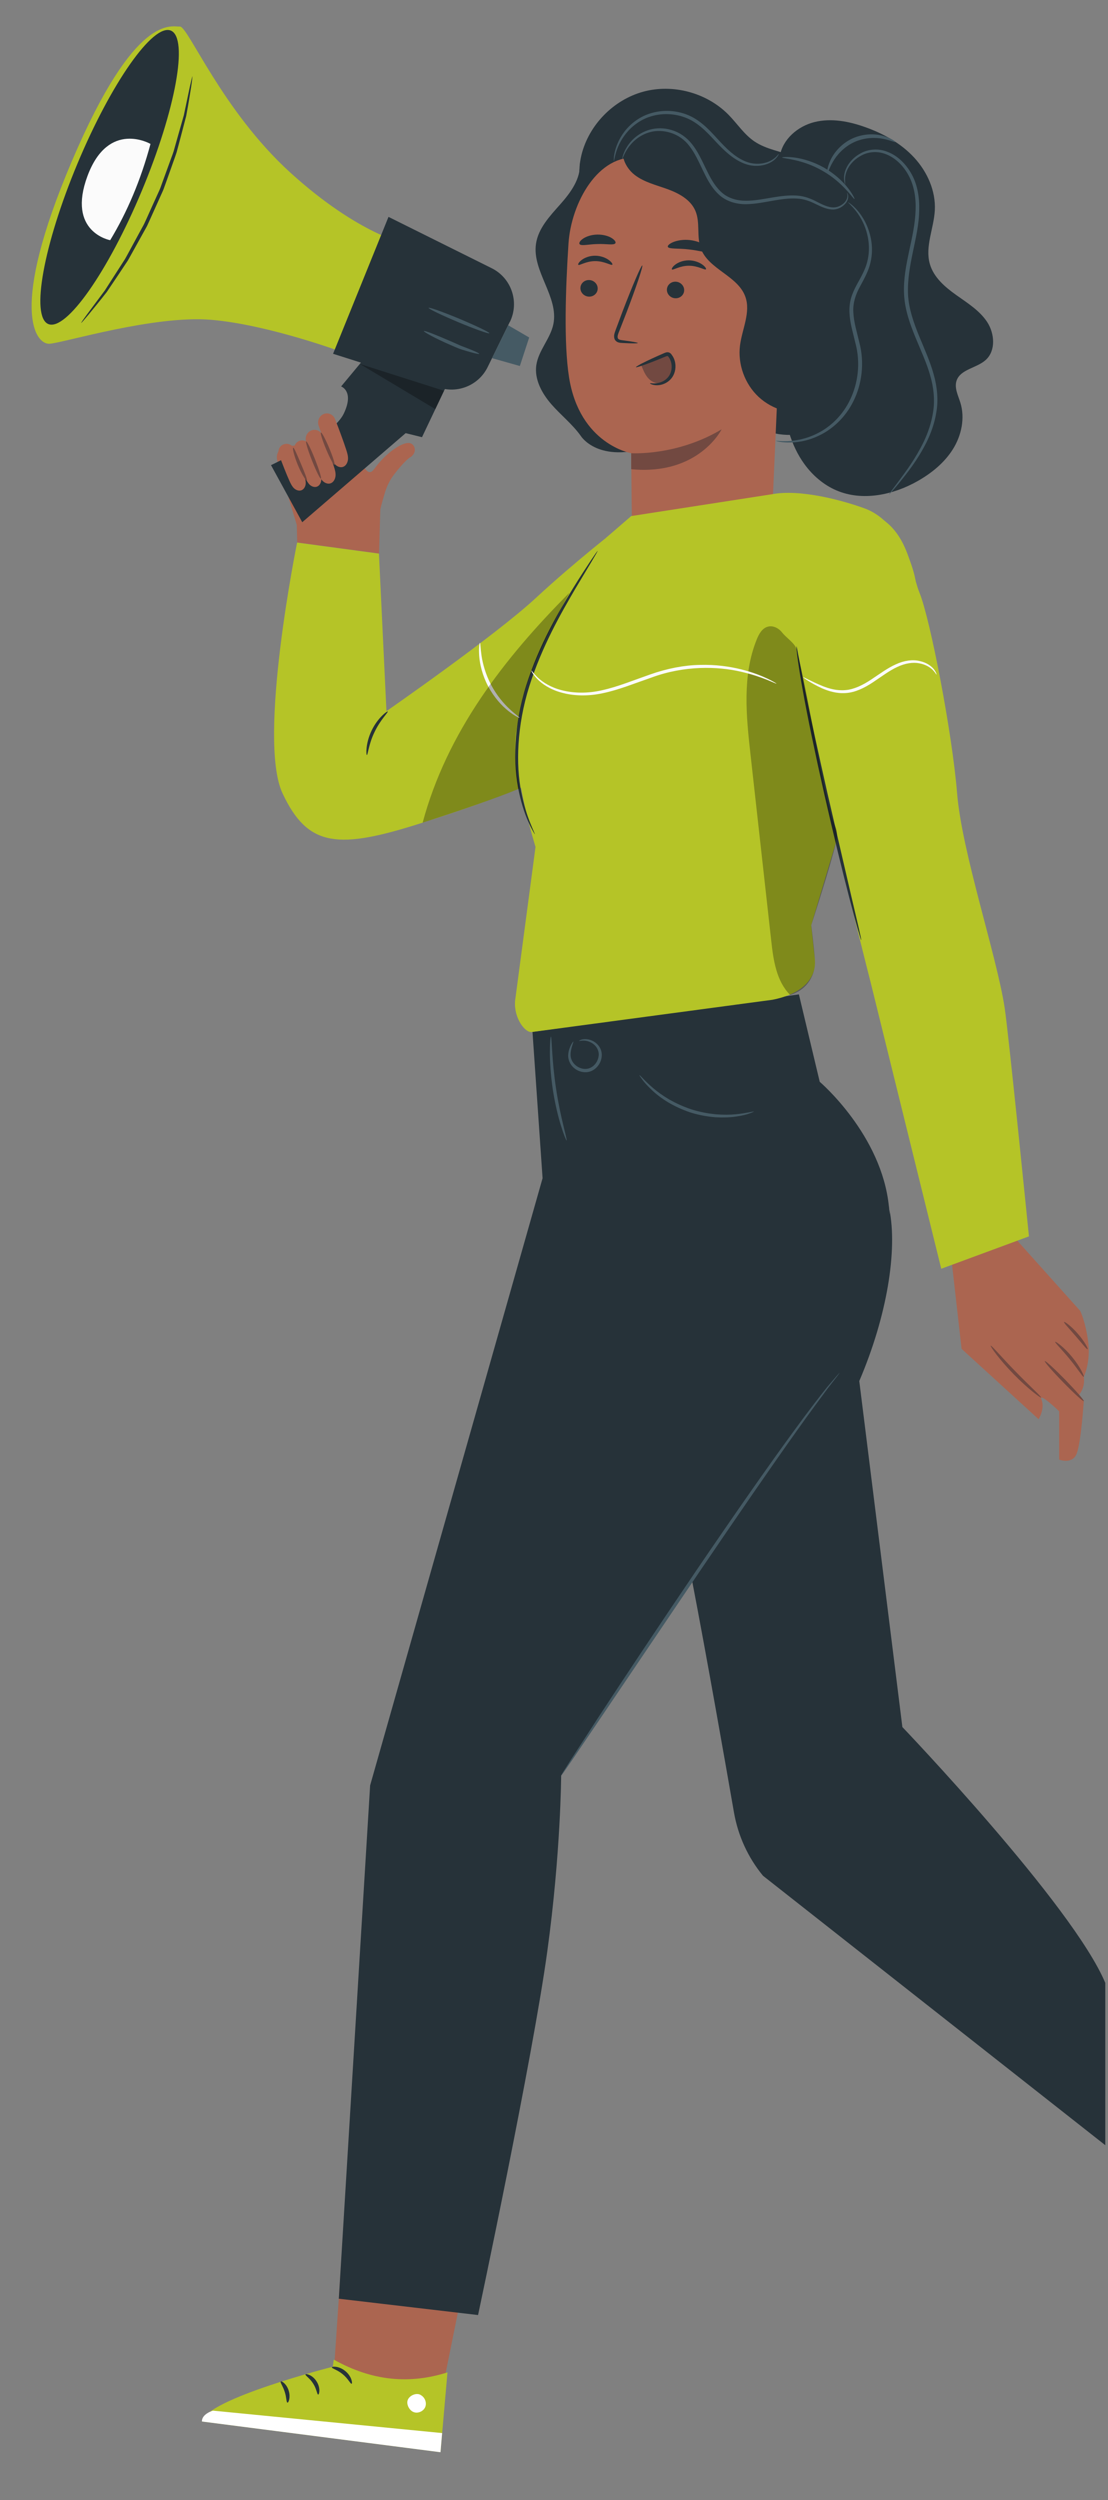 <?xml version="1.0" encoding="UTF-8"?><svg id="Calque_1" data-name="Calque 1" xmlns="http://www.w3.org/2000/svg" version="1.1" viewBox="0 0 551.06 1243.19"><rect x="0" y="0" width="551.06" height="1243.19" fill="#808080" stroke="none"/><g id="Background_Simple" data-name="Background Simple" style="display: none;"><path d="m446.6 50.26l-2.21-3.64c-18.62-30.68-52.29-49.18-87.78-46.93c-4.56.29-9.11.91-13.59 1.87c-32.27 6.91-60.35 31.31-71.99 62.57c-6.85 18.38-8.76 39.54-21.75 54.13c-16.91 18.99-45.61 19.58-70.84 18.8c-25.23-.79-53.95-.12-70.78 18.95c-10.54 11.94-13.88 28.92-13.04 44.91c2.25 42.33 31.75 80.18 69.26 98.99c37.51 18.81 81.68 20.5 122.73 12.22c57.51-11.59 112.21-43.43 145.08-92.61s41.2-116.17 14.89-169.25h.02z" style="fill: #ebebeb; stroke-width: 0px;"/><circle cx="-41.76" cy="127.18" r="41.13" style="fill: #ebebeb; stroke-width: 0px;"/></g><g id="Character_1" data-name="Character 1"><g><polygon points="173.63 1066.77 165.36 1189.64 218.38 1196.18 243.77 1070.69 173.63 1066.77" style="fill: #ab6550; stroke-width: 0px;"/><path d="m165.99 1173.41l-.47 3.51s-62.9 15.98-65.08 27.22l118.64 15.28l3.47-39.69c-18.69 5.91-37.26 4.45-56.56-6.35v.03z" style="fill: #b5c427; stroke-width: 0px;"/><path d="m208.9 1190.84c2.21.92 3.47 3.69 2.65 5.97c-.82 2.24-3.66 3.54-5.87 2.65c-2.24-.88-3.85-4.17-2.75-6.32c1.07-2.15 4.48-3.47 6.44-2.08" style="fill: #fff; stroke-width: 0px;"/><path d="m219.07 1219.45l.82-9.54l-114-11.15s-5.59 1.61-5.46 5.4c0 0 118.64 15.28 118.64 15.28z" style="fill: #fff; stroke-width: 0px;"/><path d="m165.04 1177.23c-.06.57 2.81 1.23 5.43 3.44c2.65 2.15 3.82 4.86 4.39 4.71c.54-.03.13-3.63-3.06-6.25c-3.19-2.68-6.79-2.43-6.73-1.89h-.03z" style="fill: #263239; stroke-width: 0px;"/><path d="m151.94 1180.77c-.19.54 2.18 1.86 3.82 4.55c1.74 2.65 1.89 5.37 2.46 5.43c.54.16 1.36-3.19-.76-6.51c-2.08-3.35-5.46-4.01-5.56-3.47h.03z" style="fill: #263239; stroke-width: 0px;"/><path d="m142.97 1194.76c.51.19 1.67-2.59.6-5.97c-1.04-3.38-3.63-4.99-3.95-4.52c-.38.44 1.14 2.37 1.99 5.15c.92 2.75.76 5.21 1.33 5.34h.03z" style="fill: #263239; stroke-width: 0px;"/><g><path d="m387.83 77.74c1.33-8.49 8.97-15 17.3-17.05s17.18-.35 25.26 2.56c9.06 3.22 17.75 8.05 24.28 15.13s10.77 16.58 10.26 26.18c-.47 9.03-4.99 18.06-2.46 26.75c1.89 6.6 7.48 11.4 13.07 15.38s11.65 7.71 15.41 13.42c3.76 5.75 4.39 14.27-.69 18.88c-4.52 4.11-12.63 4.58-14.53 10.36c-1.17 3.6.82 7.36 1.93 10.96c2.34 7.64.54 16.2-3.69 22.99c-4.23 6.79-10.64 12-17.62 15.95c-12.22 6.92-27.47 10.14-40.36 4.61c-6.38-2.72-11.84-7.45-15.92-13.07c-6.79-9.35-9.82-21.03-10.55-32.56c-.69-11.53.76-23.08 2.24-34.55" style="fill: #263239; stroke-width: 0px;"/><path d="m383.34 215.04c10.64 2.94 22.61.57 31.29-6.22c8.72-6.79 13.93-17.81 13.67-28.83c-.22-10.29-4.89-20.81-1.71-30.6c2.21-6.73 7.83-11.97 9.73-18.79c2.81-10.17-3.32-20.46-9.22-29.24c-3.76-5.62-7.61-11.34-12.88-15.63c-5.24-4.26-12.22-6.98-18.85-5.56" style="fill: #263239; stroke-width: 0px;"/><path d="m288.36 81.06c.57 7.77-4.55 14.72-9.73 20.56c-5.18 5.84-10.93 11.9-12.06 19.64c-1.99 13.67 11.4 26.37 8.65 39.91c-1.48 7.26-7.42 13.07-8.49 20.43c-1.01 7.07 2.78 14.02 7.48 19.42c4.71 5.4 10.45 9.88 14.62 15.73c0 0 8.68 14.24 35.37 5.12" style="fill: #263239; stroke-width: 0px;"/><path d="m407.88 92.96c.19-7.04-6.32-12.5-12.88-15.09s-13.86-3.57-19.7-7.48c-5.18-3.47-8.65-8.94-13.04-13.39c-10.77-10.89-27.57-15.44-42.35-11.4c-14.78 4.04-26.97 16.45-30.69 31.33c-2.53 10.04-.79 21.92 7.11 28.58c9.19 7.74 22.8 6.03 34.58 3.63c11.78-2.4 25.1-4.8 34.93 2.12c5.94 4.17 9.32 10.96 12.95 17.24c3.63 6.28 8.18 12.69 15.03 15.03c6.85 2.37 16.17-1.71 16.42-8.97" style="fill: #263239; stroke-width: 0px;"/><g><g><path d="m380.06 94.42c6.09.66 10.67 5.87 10.55 12h0l-7.04 159.37c-.28 18.82-27.82 29.4-47.97 28.93h0c-20.34-.47-21-10.45-21.25-28.36c-.41-29.9-.38-41.15-.41-40.99c0 0-25.7-4.33-30.95-37.89c-2.62-16.7-1.71-44.05-.25-66.41c1.33-20.12 14.72-44.78 34.77-42.63l62.59 15.98h-.03z" style="fill: #ab6550; stroke-width: 0px;"/><g><path d="m288.67 143.14c-.09 2.27 1.77 4.23 4.14 4.36s4.36-1.61 4.45-3.88c.09-2.27-1.77-4.23-4.14-4.36s-4.36 1.61-4.45 3.88z" style="fill: #263239; stroke-width: 0px;"/><path d="m287.57 131.68c.54.57 3.79-1.83 8.43-1.83c4.61-.03 8.02 2.34 8.53 1.77c.25-.25-.28-1.26-1.77-2.34c-1.45-1.07-3.95-2.12-6.82-2.12s-5.31 1.07-6.69 2.15c-1.42 1.07-1.89 2.12-1.64 2.37h-.03z" style="fill: #263239; stroke-width: 0px;"/></g><g><path d="m331.68 143.96c-.09 2.27 1.77 4.23 4.14 4.36s4.36-1.61 4.45-3.88c.09-2.27-1.77-4.23-4.14-4.36s-4.36 1.61-4.45 3.88z" style="fill: #263239; stroke-width: 0px;"/><path d="m334.14 133.98c.54.57 3.79-1.83 8.43-1.83c4.61-.03 8.02 2.34 8.53 1.77c.25-.25-.28-1.26-1.77-2.34c-1.45-1.07-3.95-2.12-6.82-2.12s-5.31 1.07-6.69 2.15c-1.42 1.07-1.89 2.12-1.64 2.37h-.03z" style="fill: #263239; stroke-width: 0px;"/></g><path d="m317.25 170.58c0-.25-2.84-.76-7.52-1.36c-1.17-.13-2.31-.35-2.49-1.17c-.28-.85.22-2.12.79-3.51c1.11-2.87 2.27-5.84 3.51-9c4.89-12.82 8.43-23.34 7.89-23.53c-.51-.19-4.89 10.04-9.79 22.83c-1.17 3.16-2.31 6.16-3.38 9.06c-.44 1.36-1.23 2.87-.63 4.64c.32.88 1.17 1.52 1.93 1.74s1.42.25 2.02.28c4.71.25 7.61.28 7.61 0h.06z" style="fill: #263239; stroke-width: 0px;"/><path d="m313.93 225.37s22.58 1.52 44.97-11.87c0 0-11.4 23.05-44.97 19.83v-7.96z" style="fill: #724941; stroke-width: 0px;"/></g><path d="m332.12 122.71c.44 1.26 5.08.66 10.52 1.33c5.43.57 9.82 2.15 10.55 1.04c.32-.54-.44-1.74-2.21-2.94c-1.77-1.23-4.55-2.37-7.8-2.75s-6.25.16-8.24.95s-3 1.8-2.81 2.4v-.03z" style="fill: #263239; stroke-width: 0px;"/><path d="m288.26 121.42c.92 1.04 4.55 0 8.91-.06c4.36-.19 8.02.73 8.87-.38c.38-.54-.19-1.58-1.8-2.59c-1.58-1.01-4.23-1.8-7.23-1.74c-3 .06-5.59 1.01-7.11 2.08c-1.55 1.07-2.05 2.15-1.64 2.68z" style="fill: #263239; stroke-width: 0px;"/></g><path d="m403.49 204.78c-9.22 1.86-19.26-.98-26.18-7.39c-6.88-6.41-10.45-16.23-9.28-25.55c1.04-8.24 5.49-16.61 2.62-24.41c-3.79-10.33-18.22-13.48-22.07-23.78c-2.24-5.97-.22-12.98-2.75-18.85c-2.37-5.53-8.18-8.68-13.83-10.74s-11.68-3.44-16.42-7.14s-7.71-10.64-4.64-15.79c25.04 3 49.7 9 73.32 17.81c5.46 2.05 11.24 4.52 14.46 9.38c3.41 5.15 3.25 11.81 2.97 17.97c-1.42 30.13-2.81 60.25-4.23 90.38" style="fill: #263239; stroke-width: 0px;"/><path d="m421.24 95.77s.38.38.57 1.36s-.06 2.56-1.29 4.04c-1.2 1.42-3.22 2.87-6 3.03c-2.75.06-5.62-1.14-8.49-2.56c-2.87-1.45-6.06-2.75-9.79-2.91c-3.69-.22-7.67.35-11.84 1.07s-8.62 1.67-13.39 1.74c-4.71.06-10.01-1.36-13.74-5.02c-3.76-3.57-5.91-8.12-7.93-12.28c-1.99-4.2-3.85-8.24-6.41-11.53c-4.96-6.76-13.42-8.62-19.36-7.07c-6.13 1.55-9.82 5.72-11.68 8.65c-1.89 3.03-2.31 5.02-2.46 4.96c-.06 0 0-.51.25-1.45c.25-.92.73-2.27 1.61-3.88c1.74-3.13 5.43-7.64 11.97-9.47c3.22-.88 7.01-.95 10.77.22c3.79 1.07 7.45 3.57 10.17 7.04c2.75 3.44 4.67 7.61 6.69 11.78c2.02 4.14 4.14 8.49 7.55 11.75c3.38 3.32 8.08 4.61 12.57 4.58c4.52 0 8.91-.92 13.1-1.61c4.2-.69 8.34-1.23 12.22-.95c3.92.22 7.42 1.71 10.23 3.22c2.84 1.48 5.49 2.65 7.93 2.68c2.4-.03 4.39-1.26 5.53-2.49c1.17-1.26 1.52-2.65 1.45-3.57c-.03-.92-.32-1.36-.22-1.42v.09z" style="fill: #455a64; stroke-width: 0px;"/><path d="m424.99 98.96c-.44.38-5.56-8.18-15.88-13.99c-10.23-6-20.21-6.09-20.12-6.66c0-.19 2.46-.47 6.38.06c3.92.54 9.28 2.05 14.59 5.08c5.27 3.03 9.32 6.92 11.75 10.04s3.44 5.37 3.28 5.46z" style="fill: #455a64; stroke-width: 0px;"/><path d="m387.35 76.57s-.09.38-.47.98c-.41.57-1.04 1.45-2.15 2.27c-2.15 1.67-6.16 3.22-11.12 2.46c-4.96-.76-10.04-4.17-14.53-8.65c-4.55-4.42-8.75-10.11-14.94-13.61c-6.16-3.47-13.36-3.98-19.26-2.46c-5.97 1.48-10.55 5.12-13.45 8.72c-2.94 3.63-4.39 7.26-5.12 9.76c-.73 2.53-.88 4.01-1.01 4.01c-.06 0-.06-.38-.03-1.07c0-.69.13-1.77.41-3.06c.57-2.62 1.86-6.44 4.8-10.36c2.91-3.85 7.64-7.8 13.99-9.47c6.25-1.71 13.89-1.23 20.49 2.49c6.6 3.79 10.8 9.63 15.19 13.99c4.33 4.45 9.06 7.74 13.61 8.59s8.4-.38 10.52-1.83c2.18-1.45 2.87-2.84 3.03-2.72l.03-.03z" style="fill: #455a64; stroke-width: 0px;"/><path d="m385.81 219.21s.51.22 1.48.41s2.49.41 4.42.44c3.82.09 9.6-.47 15.85-3.57c6.25-2.97 12.88-8.75 16.93-17.08c4.11-8.21 5.62-18.95 2.87-29.24c-1.2-5.12-2.72-9.95-2.94-14.68c-.35-4.77 1.17-9.13 3.32-13.04c2.12-3.92 4.29-7.8 5.18-11.87c.98-4.01.92-7.96.32-11.37c-1.23-6.92-4.39-11.84-6.92-14.72c-1.26-1.45-2.4-2.43-3.22-3.06c-.82-.6-1.26-.88-1.29-.85c-.13.16 1.58 1.42 3.92 4.39c2.31 2.94 5.15 7.8 6.13 14.43c.47 3.28.44 7.01-.54 10.77c-.92 3.79-3 7.42-5.21 11.43c-1.07 2.02-2.12 4.17-2.81 6.54s-.95 4.93-.82 7.45c.22 5.08 1.8 10.04 2.97 15.06c2.65 9.92 1.23 20.02-2.59 27.98c-3.76 8.02-9.95 13.61-15.88 16.64c-5.97 3.13-11.49 3.92-15.25 4.07c-3.79.13-5.87-.25-5.91-.09v-.03z" style="fill: #455a64; stroke-width: 0px;"/><path d="m445.24 70.61c.13-.19-1.83-1.83-5.72-2.97c-3.82-1.14-9.79-1.42-15.54 1.2c-5.75 2.65-9.41 7.36-11.02 10.99c-1.71 3.69-1.71 6.25-1.48 6.28c.32.06.82-2.34 2.75-5.62c1.86-3.28 5.4-7.42 10.61-9.82c5.21-2.4 10.67-2.37 14.37-1.64c3.76.73 5.91 1.89 6.06 1.58h-.03z" style="fill: #455a64; stroke-width: 0px;"/><path d="m420.41 91.79s-.09-.76-.13-2.18c-.06-1.39.19-3.54 1.48-5.91c1.26-2.34 3.57-4.83 6.95-6.54c3.38-1.71 7.89-2.21 12.28-.32c4.39 1.77 8.34 5.59 10.96 10.52c2.65 4.93 3.69 11.02 3.41 17.4c-.22 6.38-1.64 13.01-3.16 19.89c-1.45 6.88-2.97 14.21-2.56 21.85c.41 7.71 3 14.78 5.68 21.32s5.56 12.69 7.29 18.85c1.8 6.13 2.37 12.22 1.52 17.81c-.79 5.59-2.59 10.64-4.64 15.03c-4.23 8.75-9.09 15.06-12.32 19.48c-1.55 2.05-2.78 3.73-3.79 5.05c-.85 1.17-1.29 1.8-1.23 1.83s.57-.51 1.55-1.58c.95-1.07 2.34-2.68 4.07-4.83c3.41-4.29 8.46-10.48 12.95-19.36c2.18-4.42 4.14-9.6 5.02-15.41c.98-5.81.41-12.25-1.39-18.57c-1.74-6.35-4.61-12.6-7.26-19.07c-2.62-6.47-5.12-13.36-5.49-20.68c-.6-14.72 5.37-28.36 5.56-41.59c.22-6.57-.88-13.01-3.79-18.22c-2.87-5.18-7.11-9.22-11.9-11.02c-4.74-1.96-9.79-1.29-13.29.63c-3.57 1.89-5.91 4.64-7.14 7.17c-1.26 2.53-1.39 4.83-1.2 6.28c.19 1.45.54 2.15.54 2.15h.03z" style="fill: #455a64; stroke-width: 0px;"/><path d="m319.02 181.82c.79 1.99 1.58 3.98 2.87 5.65s3.22 3 5.34 3.09c2.27.09 4.45-1.23 5.68-3.09c1.26-1.86 1.67-4.23 1.58-6.47c-.09-2.05-1.04-4.48-3.06-4.74c-.85-.09-1.67.22-2.46.54c-3.57 1.45-7.11 2.87-10.67 4.33" style="fill: #724941; stroke-width: 0px;"/><path d="m323.28 190.63c.06-.35 2.4.63 5.68-.69c1.61-.63 3.35-1.93 4.29-3.92c.95-1.96 1.14-4.64.13-6.98c-.22-.6-.6-1.11-.92-1.61c-.41-.44-.35-.41-.82-.35c-.44.13-1.14.44-1.71.66c-.6.25-1.17.47-1.74.73c-2.27.92-4.36 1.74-6.09 2.37c-3.51 1.29-5.72 1.99-5.81 1.74c-.09-.25 1.93-1.36 5.27-3c1.67-.82 3.69-1.74 5.94-2.75c.57-.25 1.14-.51 1.74-.76c.63-.25 1.11-.54 1.96-.79c.41-.13 1.01-.19 1.58.03s.92.6 1.17.92c.47.63.88 1.29 1.2 2.02c1.26 2.91.95 6.16-.32 8.53c-1.29 2.43-3.54 3.82-5.43 4.39c-1.93.6-3.57.44-4.61.19c-1.07-.28-1.55-.63-1.52-.76v.03z" style="fill: #263239; stroke-width: 0px;"/></g><path d="m442.08 600.17c.09.38.16.82.22 1.2c-.16-1.33-.28-2.43-.22-1.2z" style="fill: #263239; stroke-width: 0px;"/><g><path d="m473.5 628.91l4.74 41.84l38.3 34.99s3.25-5.24 1.48-9.63c-1.74-4.36 8.75 5.68 8.75 5.68v24.03s6.57 2.62 8.75-3.06s3.51-26.24 3.51-26.24l-3.06-2.18s3.95-3.51 3.06-9.63c0 0 3.51-7.42 2.18-17.49c-1.33-10.04-3.95-15.32-3.95-15.32l-31.36-34.99l-32.4 11.94v.06z" style="fill: #ab6550; stroke-width: 0px;"/><path d="m492.73 669.2c-.35.25 4.33 6.92 11.3 14.05c6.95 7.17 13.48 12.03 13.74 11.68c.28-.35-5.72-5.72-12.6-12.82c-6.92-7.07-12.09-13.23-12.44-12.95v.03z" style="fill: #724941; stroke-width: 0px;"/><path d="m519.63 676.84c-.32.32 3.76 5.02 9.13 10.52c5.34 5.49 9.95 9.69 10.26 9.38s-3.76-4.99-9.13-10.52c-5.37-5.49-9.95-9.69-10.26-9.38z" style="fill: #724941; stroke-width: 0px;"/><path d="m524.78 667.24c-.32.35 3.35 3.82 7.23 8.62c3.92 4.77 6.57 9.03 6.98 8.81c.38-.19-1.71-4.93-5.75-9.82c-4.01-4.93-8.24-7.93-8.49-7.58l.03-.03z" style="fill: #724941; stroke-width: 0px;"/><path d="m529.2 657.36c-.32.35 2.49 3.22 5.68 6.95c3.22 3.69 5.65 6.88 6.03 6.63c.38-.22-1.52-3.88-4.83-7.67c-3.28-3.82-6.63-6.22-6.88-5.87v-.03z" style="fill: #724941; stroke-width: 0px;"/></g><path d="m247.34 155.99c-.19.44-6.47-1.99-13.99-5.43s-13.45-6.6-13.26-7.04c.19-.44 6.47 1.99 13.99 5.43s13.45 6.6 13.26 7.04z" style="fill: #455a64; stroke-width: 0px;"/><g><path d="m203.09 220.29c-3.16-.13-10.83 4.45-16.96 12.92c-.09.13-.22.25-.32.38c-4.39 5.68-8.49-10.55-9.22-16.61c-.47-3.92-4.74-6.35-8.56-4.93l-20.34 9.51l-5.94.19c-3 1.11-4.64 4.17-3.88 7.17l9.73 32.08l.22 8.75l40.7 5.49l.63-21.95c.6-2.53 1.42-5.53 2.49-8.94c.98-3.06 2.49-6 4.48-8.56c2.08-2.72 4.93-6.09 7.33-8.02c.22-.13.47-.35.66-.44c.51-.25.85-.63 1.17-1.01c2.05-2.21.92-5.97-2.15-6.06l-.06.03z" style="fill: #ab6550; stroke-width: 0px;"/><path d="m202.3 121.42s-23.75-4.55-57.88-35.56c-34.1-31.01-50.93-72.98-54.98-72.66c-4.07.32-22.04-7.42-53.71 66.98c-31.67 74.4-17.9 91.07-11.18 90.76c6.73-.32 51.98-14.34 80.56-11.9c28.58 2.43 65.62 16.23 65.62 16.23l31.58-53.87v.03z" style="fill: #b5c427; stroke-width: 0px;"/><path d="m253.56 160.04l-7.61 15.54l-3.41 6.95c-4.67 9.54-16.01 13.77-25.8 9.6l-51.09-16.2l27.57-68.08l51.31 25.52c9.85 4.89 13.89 16.83 9.06 26.72l-.03-.03z" style="fill: #263239; stroke-width: 0px;"/><path d="m225.1 185.36l-15.22 32.05l-8.12-2.02l-51.44 44.3l-15.54-28.39s30.73-14.27 36.16-25.55c5.43-11.27-1.29-13.58-1.29-13.58l14.18-17.05l41.24 10.2l.03.03z" style="fill: #263239; stroke-width: 0px;"/><path d="m38.48 81.47c-16.83 40.29-23.3 75.95-14.46 79.67c8.84 3.69 29.68-25.96 46.51-66.25c16.83-40.29 23.3-75.95 14.46-79.67c-8.84-3.69-29.68 25.96-46.51 66.25z" style="fill: #263239; stroke-width: 0px;"/><polygon points="258.55 182.01 244.71 178.1 252.73 161.74 263.19 167.83 258.55 182.01" style="fill: #455a64; stroke-width: 0px;"/><g style="opacity: .3;"><polygon points="179 181 216.51 203.45 220.84 194.33 179 181" style="fill: #000; stroke-width: 0px;"/></g><path d="m243.39 165.72c-.19.44-7.11-2.02-15.44-5.49c-8.34-3.51-14.97-6.69-14.78-7.14s7.11 2.02 15.44 5.49c8.34 3.51 14.97 6.69 14.78 7.14z" style="fill: #455a64; stroke-width: 0px;"/><path d="m238.37 175.95c-.06.22-1.71-.09-4.33-.82c-1.29-.38-2.87-.82-4.58-1.36c-1.71-.57-3.47-1.39-5.4-2.21c-7.61-3.28-13.42-6.51-13.26-6.92c.22-.47 6.41 2.05 13.93 5.31c1.89.79 3.63 1.67 5.31 2.31c1.64.6 3.13 1.2 4.39 1.71c2.49 1.01 4.01 1.77 3.95 2.02v-.03z" style="fill: #455a64; stroke-width: 0px;"/><path d="m74.86 71.58s-20.87-12.13-31.33 15.88c-10.45 28.04 11.27 31.99 11.27 31.99c8.43-13.96 15.19-29.84 20.05-47.87z" style="fill: #fbfbfb; stroke-width: 0px;"/><path d="m95.73 37.92s-.13 1.89-.66 5.31s-1.33 8.34-2.46 14.43c-.79 3-1.64 6.28-2.56 9.79c-.47 1.77-.95 3.57-1.45 5.46c-.25.95-.51 1.89-.76 2.84c-.28.95-.66 1.89-.98 2.87c-1.36 3.85-2.81 7.89-4.29 12.09c-.38 1.04-.76 2.12-1.14 3.16c-.38 1.07-.92 2.08-1.36 3.13c-.95 2.08-1.89 4.23-2.87 6.38s-1.93 4.26-2.87 6.38c-.51 1.04-.92 2.12-1.45 3.09s-1.11 1.99-1.64 2.94c-2.15 3.88-4.23 7.64-6.22 11.21c-.51.88-.98 1.8-1.48 2.62c-.57.82-1.11 1.64-1.64 2.46c-1.07 1.61-2.12 3.19-3.13 4.71c-2.02 3-3.92 5.81-5.65 8.4c-3.79 4.86-6.98 8.72-9.16 11.37c-2.21 2.65-3.47 4.07-3.57 4.01c-.09-.06.98-1.64 3.03-4.42c2.12-2.84 5.08-6.82 8.72-11.72c1.67-2.59 3.47-5.43 5.43-8.46c.98-1.52 1.99-3.09 3.03-4.71c.54-.82 1.04-1.61 1.58-2.46c.51-.85.95-1.74 1.45-2.62c1.96-3.57 3.98-7.33 6.09-11.21c.54-.98 1.07-1.96 1.61-2.94s.95-2.05 1.45-3.06c.95-2.08 1.89-4.2 2.84-6.32c.98-2.15 1.93-4.23 2.87-6.32c.44-1.04.98-2.05 1.36-3.13c.38-1.04.76-2.12 1.14-3.16c1.52-4.14 2.97-8.15 4.36-11.97c.35-.95.73-1.89 1.01-2.84c.25-.95.54-1.89.79-2.81c.51-1.86 1.01-3.66 1.52-5.4c.98-3.47 1.89-6.69 2.75-9.66c1.26-5.97 2.27-10.8 3-14.24c.76-3.38 1.2-5.21 1.33-5.21z" style="fill: #263239; stroke-width: 0px;"/><path d="m160.91 205.92c-2.18.95-3.25 3.51-2.43 5.81c1.58 4.42 4.07 11.37 5.97 15.57c.6 1.36 1.26 2.75 2.31 3.76c1.04 1.01 2.62 1.61 3.95 1.07c1.42-.54 2.24-2.18 2.37-3.76c.09-1.58-.38-3.13-.85-4.61c-1.33-4.14-3.63-10.33-5.59-15.35c-.92-2.34-3.47-3.47-5.75-2.49h.03z" style="fill: #ab6550; stroke-width: 0px;"/><path d="m154.72 214.1c-2.18.95-3.25 3.51-2.43 5.81c1.58 4.42 4.07 11.37 5.97 15.57c.6 1.36 1.26 2.75 2.31 3.76c1.04 1.01 2.62 1.61 3.95 1.07c1.42-.54 2.24-2.18 2.37-3.76c.09-1.58-.35-3.13-.85-4.61c-1.33-4.14-3.63-10.33-5.59-15.35c-.92-2.34-3.47-3.47-5.75-2.49h.03z" style="fill: #ab6550; stroke-width: 0px;"/><path d="m148.78 219.28c-1.96.82-2.94 3.03-2.21 5.05c1.42 3.82 3.69 9.85 5.4 13.48c.54 1.17 1.14 2.37 2.08 3.25s2.37 1.39 3.57.95c1.29-.47 2.05-1.86 2.15-3.25c.09-1.36-.32-2.72-.76-4.01c-1.2-3.57-3.28-8.94-5.05-13.29c-.82-2.02-3.16-3-5.18-2.18h0z" style="fill: #ab6550; stroke-width: 0px;"/><path d="m140.95 221.01c-1.99.82-2.97 3.06-2.21 5.05c1.42 3.85 3.73 9.88 5.43 13.55c.57 1.17 1.14 2.37 2.12 3.25c.95.88 2.37 1.39 3.6.95c1.29-.47 2.05-1.89 2.15-3.25s-.32-2.72-.76-4.01c-1.2-3.6-3.32-8.97-5.08-13.36c-.82-2.05-3.16-3.03-5.21-2.18h-.03z" style="fill: #ab6550; stroke-width: 0px;"/><path d="m166.37 231.24c-.41.19-2.27-3.28-4.14-7.74c-1.86-4.45-3.03-8.21-2.62-8.4c.41-.19 2.27 3.28 4.14 7.74c1.86 4.45 3.03 8.21 2.62 8.37v.03z" style="fill: #724941; stroke-width: 0px;"/><path d="m159.61 238.03c-.41.16-2.4-3.85-4.42-8.94c-2.02-5.12-3.32-9.38-2.91-9.57s2.4 3.82 4.42 8.94c2.02 5.12 3.32 9.38 2.91 9.57z" style="fill: #724941; stroke-width: 0px;"/><path d="m152.57 238.92c-.38.22-2.59-3.16-4.45-7.71c-1.89-4.55-2.75-8.46-2.31-8.59s1.96 3.51 3.85 7.96c1.86 4.45 3.35 8.12 2.94 8.34h-.03z" style="fill: #724941; stroke-width: 0px;"/><path d="m155.28 214.1" style="fill: none; stroke: #444c52; stroke-miterlimit: 10; stroke-width: .16px;"/><path d="m155.28 170.11" style="fill: none; stroke: #444c52; stroke-miterlimit: 10; stroke-width: .16px;"/></g><g><path d="m448.8 858.86l-21.44-172.1c13.96-32.62 19.04-65.18 14.97-85.42c.25 2.12.35 4.74-.22-1.2c-3.47-35.84-34.42-62.18-34.42-62.18l-10.36-43.48l-132.5 18.63l5.02 72.79l-85.77 301.95l-15.57 255.25l69.25 8.12s27.16-127.64 34.45-180.97c6.73-49.01 6.88-87.28 6.88-87.28l65.05-97.32c7.71 40.17 16.39 89.78 20.9 115.64c2.02 11.59 6.98 22.42 14.43 31.48l170.24 133.99v-80.71c-16.2-38.65-100.89-127.2-100.89-127.2l-.03.03z" style="fill: #263239; stroke-width: 0px;"/><path d="m281.82 567.14c-.19.06-1.36-2.65-2.78-7.2s-3-10.96-4.11-18.19c-1.07-7.2-1.45-13.8-1.45-18.57s.32-7.71.51-7.71c.25 0 .35 2.94.66 7.67c.28 4.74.85 11.24 1.93 18.38c1.07 7.14 2.49 13.52 3.6 18.13s1.86 7.45 1.64 7.52v-.03z" style="fill: #455a64; stroke-width: 0px;"/><path d="m287.94 517.63s.51-.51 1.71-.76c1.17-.25 3.06-.25 5.08.73c1.96.92 4.17 3.06 4.52 6.19c.32 3.03-1.17 6.51-4.23 8.34c-3.16 1.93-7.01 1.01-9.28-.85c-2.4-1.83-3.38-4.77-3.13-6.98c.19-2.21.95-3.82 1.48-4.86c.57-1.04.98-1.55 1.07-1.52c.09.06-.13.66-.47 1.77c-.35 1.07-.88 2.68-.92 4.64c-.06 1.96.82 4.2 2.91 5.72c1.99 1.52 5.08 2.15 7.52.63c2.43-1.45 3.76-4.36 3.57-6.79c-.19-2.49-1.86-4.36-3.54-5.31c-3.54-1.99-6.22-.66-6.25-.98l-.03.03z" style="fill: #455a64; stroke-width: 0px;"/><path d="m375.04 552.74s-.79.44-2.34.98c-1.52.57-3.82 1.11-6.69 1.52c-2.87.44-6.35.57-10.2.35c-3.85-.32-8.05-1.01-12.28-2.34c-4.23-1.39-8.08-3.22-11.4-5.18c-3.28-2.02-6.03-4.14-8.12-6.19c-2.12-1.99-3.66-3.76-4.61-5.08c-.95-1.29-1.45-2.05-1.36-2.12c.25-.19 2.4 2.65 6.73 6.35c2.15 1.86 4.89 3.82 8.12 5.75c3.25 1.83 7.01 3.57 11.12 4.93c4.14 1.29 8.18 2.02 11.9 2.4c3.73.28 7.14.28 9.95 0c5.65-.54 9.06-1.61 9.16-1.33l.03-.03z" style="fill: #455a64; stroke-width: 0px;"/><path d="m417.64 682.59s-.44.73-1.45 2.02c-1.11 1.39-2.56 3.25-4.36 5.59c-3.66 4.96-9 12.09-15.38 21.09c-12.79 17.94-30.06 43.04-48.95 70.86c-18.79 27.82-35.81 52.99-48.25 71.4c-6.13 9.03-11.08 16.36-14.65 21.63c-1.67 2.43-3.03 4.39-4.04 5.84c-.95 1.33-1.45 2.02-1.52 1.99c-.03 0 .38-.76 1.23-2.15c.95-1.52 2.21-3.51 3.79-6c3.44-5.31 8.27-12.76 14.21-21.92c12.09-18.44 28.93-43.83 47.84-71.68c18.92-27.82 36.35-52.83 49.39-70.61c6.51-8.91 11.97-15.98 15.82-20.81c1.93-2.24 3.47-4.04 4.61-5.4c1.07-1.23 1.64-1.83 1.71-1.8v-.06z" style="fill: #455a64; stroke-width: 0px;"/></g><g><path d="m394.27 296.99c.25 0 .25-3.32 1.14-8.56c.88-5.21 2.91-12.35 6.95-19.33c3.92-7.07 9.25-12.32 14.08-14.34c4.83-2.08 8.27-.98 8.27-1.33c0-.06-.76-.44-2.27-.63s-3.82-.06-6.41.88c-5.24 1.86-11.08 7.36-15.06 14.59c-4.17 7.2-6.06 14.59-6.66 19.96c-.63 5.37-.19 8.72 0 8.72l-.03.03z" style="fill: #263239; stroke-width: 0px;"/><path d="m383.34 245.86l-69.41 10.77l-12.38 10.7s-43.7 85.07-44.49 102.25c-.88 18.98 9.28 51.57 9.28 51.57l-9.98 75.16c-1.48 8.62 4.14 16.93 7.89 16.93l119.9-16.07c15.63-3.06 22.04-11.24 21.09-20.3l-1.8-16.74l51.22-171.53c3.03 10.14-1.71-27.35-24.57-35.75c-9.69-3.57-32.08-10.04-46.8-6.95l.03-.03z" style="fill: #b5c427; stroke-width: 0px;"/><path d="m307.97 262.29s-21.38 16.45-41.59 35.18c-20.24 18.73-74.18 56.18-74.18 56.18l-3.73-78.35l-40.7-5.49s-19.89 97.7-7.26 124.67c12.63 26.97 27.69 28.1 69.66 14.62c41.94-13.48 53.94-19.48 53.94-19.48l43.83-127.32h.03z" style="fill: #b5c427; stroke-width: 0px;"/><path d="m297.26 273.91s-.38.38-.95 1.2c-.66.98-1.48 2.18-2.49 3.66c-2.12 3.19-5.18 7.83-8.78 13.67c-7.14 11.68-16.93 28.2-23.3 48.31c-6.38 20.15-6.63 39.82-3.6 53.27c1.45 6.76 3.38 12.03 5.02 15.5c.73 1.77 1.55 3.06 1.99 3.95c.51.88.76 1.33.82 1.33c.13-.06-.82-1.99-2.24-5.53c-1.45-3.54-3.19-8.81-4.48-15.47c-2.68-13.33-2.27-32.68 4.01-52.58c6.32-19.89 15.85-36.41 22.74-48.22c3.41-5.72 6.25-10.42 8.34-13.93c.88-1.52 1.64-2.78 2.24-3.82c.51-.88.73-1.36.69-1.39v.03z" style="fill: #263239; stroke-width: 0px;"/><path d="m417.1 252.84s-21.6 28.29-22.8 54.28c-1.17 25.96 38.78 181.67 38.78 181.67l35.05 142.13l43.61-16.1s-10.14-101.18-12.09-113.74c-4.01-26.18-21.28-77.21-23.65-106.7c-2.37-29.49-13.29-86.33-18.69-99.63c-5.4-13.29-5.62-42.63-40.23-41.87l.03-.03z" style="fill: #b5c427; stroke-width: 0px;"/><path d="m396.1 321.46s0 .54.06 1.52c.13 1.17.32 2.62.51 4.33c.51 3.76 1.36 9.16 2.56 15.85c2.37 13.33 6.19 31.64 10.74 51.79c4.58 20.15 9 38.34 12.41 51.44c1.71 6.57 3.13 11.84 4.17 15.47c.51 1.67.92 3.03 1.23 4.17c.32.95.47 1.45.54 1.42c.06 0 0-.54-.22-1.52c-.25-1.17-.57-2.56-.95-4.26c-.92-3.92-2.15-9.19-3.66-15.6c-3.09-13.42-7.29-31.51-11.94-51.5c-4.55-20.15-8.53-38.4-11.18-51.66c-1.26-6.44-2.31-11.78-3.06-15.73c-.32-1.71-.6-3.13-.79-4.29c-.19-.98-.35-1.48-.38-1.48l-.03.06z" style="fill: #263239; stroke-width: 0px;"/><g style="opacity: .3;"><path d="m392.97 494.76c-6.88-6.92-8.34-17.37-9.41-27.06c-3.44-30.82-6.85-61.64-10.29-92.43c-2.15-19.2-4.17-39.35 3.09-57.28c1.07-2.68 2.68-5.59 5.49-6.35c2.65-.76 5.56.79 7.2 2.97c1.67 2.21 6.35 5.37 7.04 8.05c7.01 27.47 10.04 54.54 17.02 81.98c1.86 7.26 4.26 6.98 2.65 14.3c-2.34 10.64-12.28 41.15-12.28 41.15c0 0 1.42 11.08 1.83 17.56s-3.35 14.53-12.38 17.12" style="fill: #000; stroke-width: 0px;"/></g><path d="m399.42 336.78s.79.73 2.37 1.71s3.95 2.4 7.04 3.79c3.09 1.33 7.11 2.68 11.72 2.37c4.67-.25 9.35-2.53 13.61-5.37c4.29-2.84 8.15-5.81 12.09-7.61c3.92-1.86 7.83-2.46 11.02-1.8c3.19.57 5.46 2.08 6.73 3.38c1.26 1.33 1.67 2.31 1.8 2.21c.06 0-.16-1.11-1.33-2.65c-1.2-1.52-3.54-3.32-6.98-4.07c-3.38-.88-7.74-.35-11.87 1.58c-4.17 1.83-8.15 4.83-12.35 7.61c-4.2 2.78-8.59 4.93-12.85 5.24c-4.26.38-8.12-.76-11.18-1.96c-6.13-2.49-9.69-4.71-9.85-4.45l.03.03z" style="fill: #fbfbfb; stroke-width: 0px;"/><path d="m264.17 333.46s.16.44.63 1.17c.44.76 1.23 1.77 2.37 2.97c2.27 2.4 6.35 5.27 12.09 6.82c5.72 1.61 12.95 1.96 20.62.28c7.67-1.58 15.6-4.83 23.97-7.71c16.7-6.22 33.28-5.59 44.49-3c11.34 2.56 17.68 6.28 17.81 5.94c0-.06-.35-.28-1.11-.73c-.76-.41-1.86-1.04-3.35-1.74c-2.97-1.39-7.39-3.19-13.1-4.61c-5.68-1.42-12.69-2.43-20.49-2.21c-7.8.13-16.36 1.77-24.79 4.77c-8.43 2.94-16.29 6.16-23.75 7.8c-7.42 1.74-14.43 1.48-19.99.06c-5.59-1.36-9.6-4.01-11.94-6.19c-2.34-2.21-3.28-3.79-3.41-3.69l-.06.06z" style="fill: #fbfbfb; stroke-width: 0px;"/><path d="m238.65 319.69c-.16 0-.63 2.46-.32 6.51c.28 4.01 1.55 9.6 4.45 15.09c2.91 5.49 6.79 9.69 9.95 12.19c3.16 2.53 5.46 3.54 5.56 3.41c.16-.22-1.93-1.58-4.8-4.26c-2.87-2.65-6.47-6.79-9.25-12.09s-4.17-10.58-4.74-14.46s-.54-6.35-.79-6.38h-.06z" style="fill: #fbfbfb; stroke-width: 0px;"/><g style="opacity: .3;"><path d="m283.24 294.72c-32.78 32.9-60.98 69.5-73.04 114.38c18.73-6.13 36.44-12.09 48.13-16.96c0 0-3.51-18.47-1.39-29.37c2.59-13.29 2.59-24.47 26.3-68.05" style="fill: #000; stroke-width: 0px;"/></g><path d="m192.83 353.83c.35.35-3.69 4.14-6.54 10.17c-2.94 6-3.35 11.53-3.82 11.46c-.41.06-.73-5.81 2.37-12.19c3.03-6.38 7.83-9.82 8.02-9.47l-.03.03z" style="fill: #263239; stroke-width: 0px;"/></g></g></g></svg>